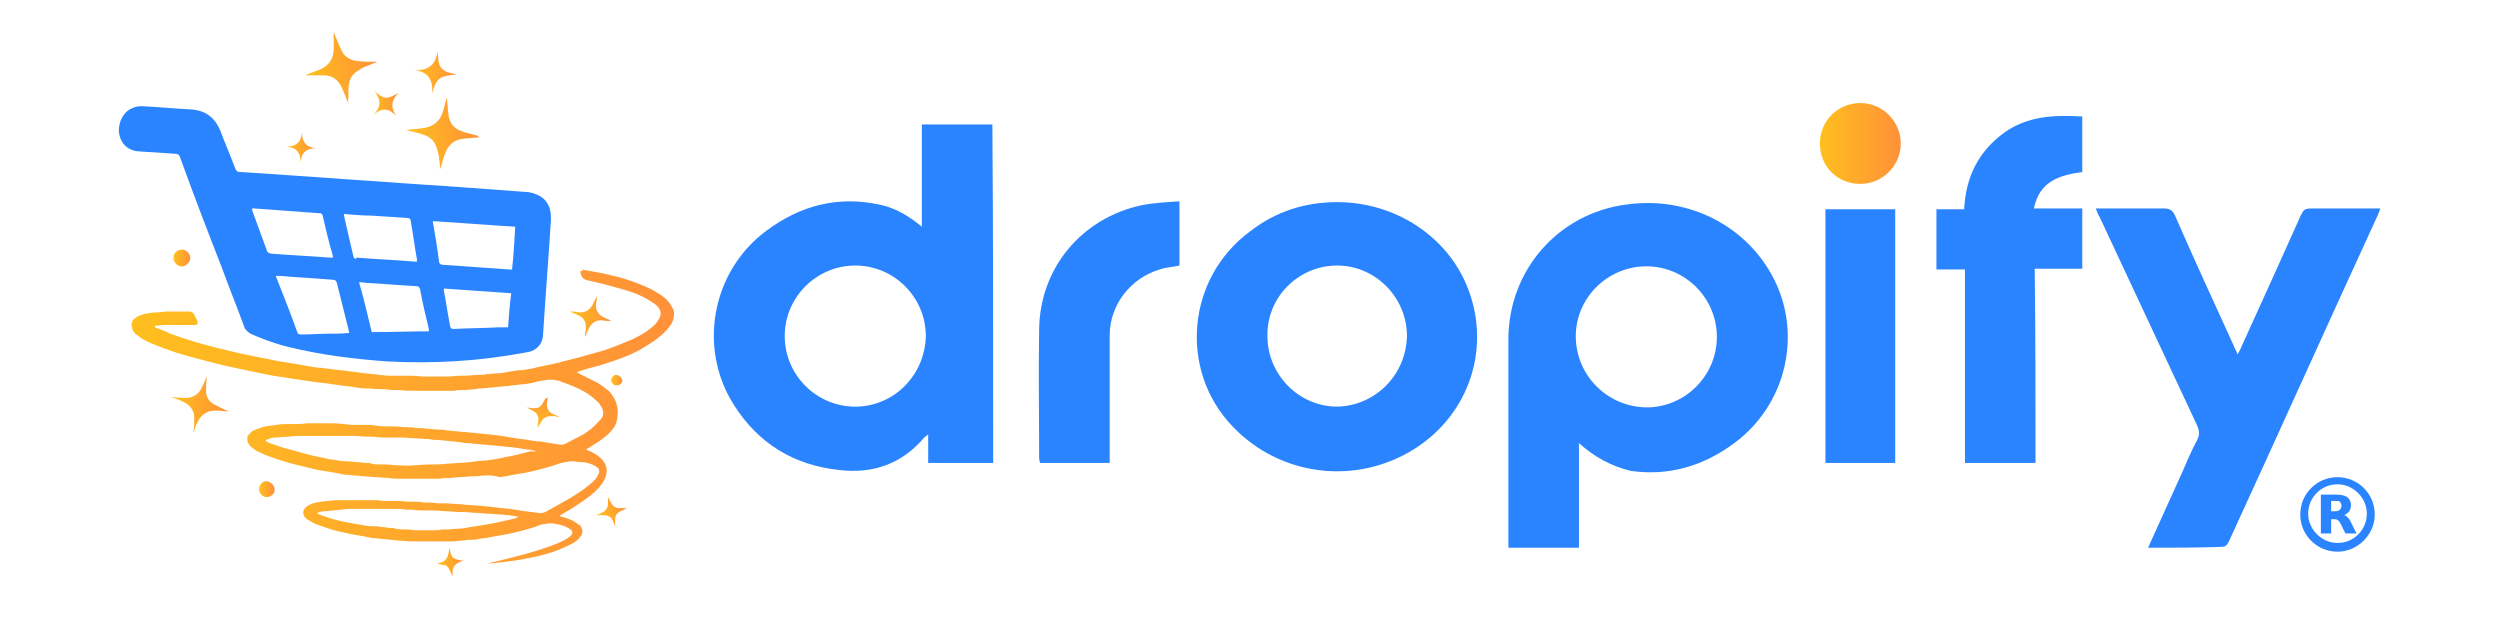 <?xml version="1.0" encoding="utf-8"?>
<!-- Generator: Adobe Illustrator 26.0.0, SVG Export Plug-In . SVG Version: 6.00 Build 0)  -->
<svg version="1.1" id="Layer_1" xmlns="http://www.w3.org/2000/svg" xmlns:xlink="http://www.w3.org/1999/xlink" x="0px" y="0px"
	 viewBox="0 0 315.4 78.2" style="enable-background:new 0 0 315.4 78.2;" xml:space="preserve">
<style type="text/css">
	.st0{fill:#2B2B2B;}
	.st1{fill:#2a84ff;}
	.st2{fill:url(#SVGID_1_);}
	.st3{fill:url(#SVGID_00000090287601348358713770000016236741526618923139_);}
	.st4{fill:url(#SVGID_00000031906911241263658290000001623931863086098875_);}
	.st5{fill:url(#SVGID_00000061452667289843604540000004024555571173748875_);}
	.st6{fill:url(#SVGID_00000132048615664875174750000012579054544246395776_);}
	.st7{fill:url(#SVGID_00000031892989631756977450000011178935503099724989_);}
	.st8{fill:url(#SVGID_00000062912392373682782250000008968716770699497883_);}
	.st9{fill:url(#SVGID_00000163067361728340874380000011860306160336199342_);}
	.st10{fill:url(#SVGID_00000136370432928075874680000007492517206466332300_);}
	.st11{fill:url(#SVGID_00000108996524002648623450000009537019087988898221_);}
	.st12{fill:url(#SVGID_00000120533754611629502760000011763416137784405641_);}
	.st13{fill:url(#SVGID_00000183218334245306945080000003213858698000750976_);}
	.st14{fill:url(#SVGID_00000150096893325952376360000007435710984406111932_);}
	.st15{fill:url(#SVGID_00000039849954736785006940000000623148007577763005_);}
	.st16{fill:url(#SVGID_00000162341886769363640490000007716277855608351370_);}
	.st17{fill:#FFFFFF;}
	.st18{fill:url(#SVGID_00000010300576090313058430000002282827265457808296_);}
	.st19{fill:url(#SVGID_00000026848886158739796540000007577980955366459547_);}
	.st20{fill:url(#SVGID_00000000203185146528252620000010848099534294642858_);}
	.st21{fill:url(#SVGID_00000062161523460845547000000003307679539045927846_);}
	.st22{fill:url(#SVGID_00000050656134783345678440000012447339569724302730_);}
	.st23{fill:url(#SVGID_00000126281398267309439020000007359926351419651712_);}
	.st24{fill:url(#SVGID_00000078036080328486607890000002464014305464012933_);}
	.st25{fill:url(#SVGID_00000091007328447572928460000012307347542730638480_);}
	.st26{fill:url(#SVGID_00000139282385608439955010000013890276014795138994_);}
	.st27{fill:url(#SVGID_00000148626180173105640980000014356015144657306283_);}
	.st28{fill:url(#SVGID_00000170977843807305797320000002509501114941711792_);}
	.st29{fill:url(#SVGID_00000067213355516232684820000005855682266306722988_);}
	.st30{fill:url(#SVGID_00000129891067737838298910000009012493318404331427_);}
	.st31{fill:url(#SVGID_00000091728581946004835500000012601256055825201286_);}
	.st32{fill:url(#SVGID_00000060016094637349254600000008399400209643799737_);}
</style>
<g>
	<path class="st1" d="M125.3,58.4c-2.8,0-5.4,0-8.2,0c0-1.2,0-2.3,0-3.6c-0.2,0.2-0.4,0.3-0.5,0.4c-2.8,3.3-6.4,4.6-10.7,4.1
		c-5.7-0.6-10.2-3.3-13.3-8.2c-4.6-7.2-2.8-16.9,4.1-22c4.3-3.2,9-4.4,14.2-3.3c2,0.4,3.7,1.4,5.4,2.8c0-4.4,0-8.6,0-12.9
		c3,0,5.9,0,8.9,0C125.3,30,125.3,44.2,125.3,58.4z M99,42.4c0,4.9,4,8.9,8.9,8.9c4.9,0,8.8-4,8.9-8.9c0-4.9-4-8.9-8.9-8.9
		C103,33.5,99,37.5,99,42.4z"/>
	<path class="st1" d="M199.2,55.9c0,4.5,0,8.8,0,13.2c-3,0-5.9,0-8.9,0c0-0.3,0-0.6,0-0.9c0-8.5,0-17,0-25.4c0-8.7,6.3-15.9,14.9-17
		c7.8-1.1,15.2,2.7,18.6,9.4c3.6,7.1,1.5,15.9-5,20.7c-3.9,2.9-8.3,4.2-13.1,3.5C203.3,58.8,201.2,57.7,199.2,55.9z M216.6,42.5
		c0-4.9-4-8.9-8.9-8.9c-4.9,0-8.9,4-8.9,8.8c0,4.9,3.9,8.9,8.9,9C212.6,51.4,216.6,47.4,216.6,42.5z"/>
	<path class="st1" d="M168.7,25.5c7.4,0,14,4.4,16.5,10.9c2.9,7.5,0.2,15.8-6.7,20.2c-7.4,4.7-17,3.5-23-2.8
		c-6.8-7.1-5.8-18.7,2.2-24.6C160.9,26.7,164.6,25.5,168.7,25.5z M159.9,42.4c0,4.9,4,8.9,8.8,8.9c4.8-0.1,8.7-4,8.8-8.9
		c0-4.9-4-8.9-8.8-8.9C163.8,33.5,159.8,37.5,159.9,42.4z"/>
	<path class="st1" d="M271,69.1c1.5-3.3,2.9-6.4,4.3-9.5c0.6-1.4,1.2-2.8,1.9-4.1c0.3-0.6,0.3-1.1,0-1.8
		c-4.1-8.8-8.2-17.5-12.3-26.3c-0.2-0.3-0.3-0.6-0.5-1.1c0.5,0,0.9,0,1.2,0c2.5,0,4.9,0,7.4,0c0.7,0,1.1,0.2,1.4,0.9
		c2.4,5.5,4.9,10.9,7.4,16.4c0.1,0.3,0.3,0.6,0.5,1.1c0.2-0.4,0.4-0.7,0.5-1c2.5-5.5,5-11,7.5-16.6c0.3-0.6,0.5-0.8,1.2-0.8
		c2.9,0,5.8,0,8.8,0c-0.1,0.3-0.2,0.6-0.3,0.8c-6.3,13.7-12.5,27.5-18.8,41.2c-0.3,0.6-0.5,0.7-1.1,0.7
		C277.1,69.1,274.1,69.1,271,69.1z"/>
	<path class="st1" d="M256.8,58.4c-3,0-5.9,0-8.9,0c0-8.1,0-16.2,0-24.4c-1.2,0-2.4,0-3.6,0c0-2.6,0-5,0-7.6c1.1,0,2.3,0,3.5,0
		c0.2-4.1,1.8-7.3,5.1-9.7c3-2.1,6.3-2.2,9.8-2c0,2.3,0,4.6,0,7c-2.8,0.4-5.4,1.1-6.1,4.6c2.1,0,4,0,6.1,0c0,2.6,0,5,0,7.6
		c-2,0-3.9,0-6,0C256.8,42.2,256.8,50.3,256.8,58.4z"/>
	<path class="st1" d="M140,58.4c-3,0-5.9,0-8.8,0c0-0.2-0.1-0.4-0.1-0.5c0-5.5-0.1-10.9,0-16.4c0.1-7.7,5.4-14,12.9-15.6
		c1.5-0.3,3.2-0.4,4.8-0.5c0,2.8,0,5.5,0,8.1c-0.8,0.2-1.7,0.2-2.5,0.5c-3.7,1.1-6.3,4.5-6.3,8.3c0,5,0,10.1,0,15.1
		C140,57.7,140,58,140,58.4z"/>
	<path class="st1" d="M239.1,58.4c-2.9,0-5.8,0-8.8,0c0-10.6,0-21.3,0-32c2.9,0,5.8,0,8.8,0C239.1,37.1,239.1,47.7,239.1,58.4z"/>
	<linearGradient id="SVGID_1_" gradientUnits="userSpaceOnUse" x1="229.576" y1="18.071" x2="239.754" y2="18.071">
		<stop  offset="0" style="stop-color:#FFBF1E"/>
		<stop  offset="1" style="stop-color:#FF9138"/>
	</linearGradient>
	<path class="st2" d="M234.7,23.2c-2.9,0-5.1-2.2-5.1-5.1c0-2.9,2.3-5.1,5.1-5.1c2.8,0,5.1,2.3,5.1,5.1
		C239.8,20.9,237.5,23.2,234.7,23.2z"/>
	<g>
		<g>
			<path class="st1" d="M294.9,69.6c-2.6,0-4.7-2.1-4.7-4.7s2.1-4.7,4.7-4.7c2.6,0,4.7,2.1,4.7,4.7S297.4,69.6,294.9,69.6z
				 M294.9,61.1c-2.1,0-3.7,1.7-3.7,3.7s1.7,3.7,3.7,3.7c2.1,0,3.7-1.7,3.7-3.7S296.9,61.1,294.9,61.1z"/>
		</g>
		<g>
			<path class="st1" d="M294.6,64.5c0.3,0,0.5-0.1,0.6-0.2c0.1-0.1,0.2-0.3,0.2-0.5c0-0.2-0.1-0.4-0.2-0.5c-0.1-0.1-0.3-0.1-0.6-0.1
				h-0.5v1.3H294.6 M294.1,65.4v1.9h-1.3v-4.9h1.9c0.6,0,1.1,0.1,1.4,0.3c0.3,0.2,0.5,0.6,0.5,1c0,0.3-0.1,0.6-0.2,0.8
				c-0.2,0.2-0.4,0.4-0.7,0.5c0.2,0,0.3,0.1,0.5,0.3c0.1,0.1,0.3,0.3,0.4,0.6l0.7,1.4h-1.4l-0.6-1.2c-0.1-0.2-0.2-0.4-0.4-0.5
				c-0.1-0.1-0.3-0.1-0.5-0.1H294.1"/>
		</g>
	</g>
	<g>
		<path class="st1" d="M69.5,27.3c0-1.3-0.7-2.4-1.9-2.8c-0.5-0.2-1-0.3-1.5-0.3c-2.7-0.2-5.4-0.4-8.1-0.6
			c-9.2-0.6-18.4-1.3-27.7-1.9c-0.3,0-0.5-0.1-0.6-0.4c-0.6-1.6-1.3-3.2-1.9-4.8c-0.7-1.7-1.9-2.6-3.8-2.7c-2-0.1-4-0.3-6-0.4
			c-0.4,0-0.8,0-1.2,0.2c-1.2,0.4-1.9,1.8-1.8,3.1c0.2,1.4,1.1,2.3,2.5,2.4c1.5,0.1,3.1,0.2,4.6,0.3c0.3,0,0.5,0.1,0.6,0.4
			c1.7,4.7,3.5,9.4,5.3,14c0.9,2.5,1.9,4.9,2.8,7.4c0.1,0.4,0.5,0.7,0.8,0.9c0.9,0.4,2.8,1.2,4.9,1.7c4.1,1,8.2,1.5,12.4,1.8
			c5.8,0.3,11.5,0,17.8-1.2c1-0.2,1.7-1,1.8-2c0,0,0,0,0,0c0.3-4.9,0.7-9.7,1-14.6C69.5,27.6,69.5,27.4,69.5,27.3z M33.7,31.7
			c-0.6-1.7-1.3-3.5-1.9-5.2c0-0.1,0-0.1,0-0.2c0.1,0,0.2,0,0.3,0c2.7,0.2,5.5,0.4,8.2,0.6c0.2,0,0.3,0,0.4,0.3
			c0.4,1.7,0.8,3.4,1.3,5.1c0,0.1,0,0.1,0,0.2c-0.1,0-0.3,0-0.4,0c-2.5-0.2-4.9-0.3-7.4-0.5C33.9,31.9,33.8,31.9,33.7,31.7z
			 M41.5,42.1c-1.2,0-2.3,0.1-3.5,0.1c-0.2,0-0.4,0-0.5-0.3c-0.8-2.3-1.7-4.5-2.6-6.8c0-0.1-0.1-0.2-0.1-0.3c0.1,0,0.3,0,0.4,0
			c2.3,0.2,4.6,0.3,6.8,0.5c0.3,0,0.4,0.1,0.5,0.4c0.5,2,1,4,1.5,6c0,0.1,0,0.2,0.1,0.3C43.1,42.1,42.3,42.1,41.5,42.1z M44.6,32.4
			c-0.4-1.7-0.8-3.4-1.2-5.2c0,0,0-0.1,0-0.2c1.2,0.1,2.3,0.2,3.4,0.2c1.5,0.1,3.1,0.2,4.6,0.3c0.2,0,0.4,0.1,0.4,0.3
			c0.3,1.6,0.5,3.3,0.8,4.9c0,0.1,0,0.2,0,0.3c-0.1,0-0.2,0-0.3,0c-2.4-0.2-4.9-0.3-7.3-0.5C44.9,32.7,44.7,32.7,44.6,32.4z
			 M46.9,41.9c-0.5-2.1-1-4.2-1.6-6.3c0.4,0,0.8,0.1,1.1,0.1c2,0.1,4.1,0.3,6.1,0.4c0.3,0,0.4,0.1,0.5,0.4c0.3,1.7,0.7,3.3,1.1,5
			c0,0.1,0,0.1,0,0.3C51.7,41.8,49.3,41.9,46.9,41.9z M64.1,41.3c-0.4,0-0.9,0-1.3,0c-1.9,0.1-3.7,0.1-5.6,0.2
			c-0.3,0-0.3-0.1-0.4-0.3c-0.3-1.5-0.5-3-0.8-4.5c0-0.1,0-0.2,0-0.3c2.8,0.2,5.6,0.4,8.5,0.6C64.3,38.4,64.2,39.8,64.1,41.3z
			 M64.6,34c-0.1,0-0.2,0-0.3,0c-2.8-0.2-5.7-0.4-8.5-0.6c-0.2,0-0.3-0.1-0.4-0.3c-0.2-1.7-0.5-3.4-0.8-5.2
			c3.4,0.2,6.9,0.5,10.4,0.7C64.9,30.4,64.8,32.2,64.6,34z"/>
	</g>
	<g>
		
			<linearGradient id="SVGID_00000048466588302817003640000017493755439567713942_" gradientUnits="userSpaceOnUse" x1="-11.488" y1="-92.112" x2="-2.107" y2="-92.112" gradientTransform="matrix(0.989 -0.146 0.146 0.989 63.215 98.712)">
			<stop  offset="0" style="stop-color:#FFBF1E"/>
			<stop  offset="1" style="stop-color:#FF9138"/>
		</linearGradient>
		<path style="fill:url(#SVGID_00000048466588302817003640000017493755439567713942_);" d="M44,13.2c-0.3-0.8-0.6-1.5-0.9-2.2
			c-0.5-1-1.2-1.5-2.3-1.5c-0.8,0-1.6,0-2.3,0C39,9.3,39.7,9,40.3,8.8c1.2-0.5,1.8-1.4,1.8-2.7c0-0.7,0-1.3,0-2.1
			c0.1,0.3,0.2,0.5,0.3,0.8c0.2,0.5,0.5,1.1,0.7,1.6c0.4,0.8,1.1,1.2,2,1.3c0.9,0.1,1.7,0.1,2.5,0.1c-0.5,0.2-1,0.4-1.5,0.6
			c-0.3,0.1-0.6,0.3-0.9,0.5c-0.7,0.4-1.1,1-1.2,1.8c-0.1,0.8,0,1.6-0.1,2.3C44,13,44,13.1,44,13.2z"/>
		
			<linearGradient id="SVGID_00000178187577861687244910000005763643319504488090_" gradientUnits="userSpaceOnUse" x1="0.16" y1="-81.981" x2="9.307" y2="-81.981" gradientTransform="matrix(0.989 -0.146 0.146 0.989 63.215 98.712)">
			<stop  offset="0" style="stop-color:#FFBF1E"/>
			<stop  offset="1" style="stop-color:#FF9138"/>
		</linearGradient>
		<path style="fill:url(#SVGID_00000178187577861687244910000005763643319504488090_);" d="M60.6,17.3c-0.7,0.1-1.4,0.1-2.1,0.2
			c-1.2,0.1-2,0.8-2.4,2c-0.2,0.5-0.3,1.1-0.5,1.6c0,0.1-0.1,0.2-0.1,0.3c0-0.4,0-0.9-0.1-1.3c0-0.4-0.1-0.7-0.2-1.1
			c-0.2-0.9-0.7-1.6-1.5-1.9c-0.7-0.3-1.4-0.4-2.1-0.6c-0.1,0-0.2-0.1-0.4-0.1c0.7-0.1,1.3-0.1,1.9-0.2c1.4-0.1,2.4-0.8,2.8-2.2
			c0.2-0.6,0.3-1.2,0.5-1.7c0,0.5,0.1,1,0.1,1.5c0,0.3,0.1,0.6,0.1,0.9c0.2,0.9,0.7,1.5,1.5,1.8c0.7,0.3,1.4,0.4,2.1,0.6
			C60.3,17.2,60.4,17.3,60.6,17.3z"/>
		
			<linearGradient id="SVGID_00000143588199659831238440000007102981216373297814_" gradientUnits="userSpaceOnUse" x1="2.189" y1="-89.822" x2="7.532" y2="-89.822" gradientTransform="matrix(0.989 -0.146 0.146 0.989 63.215 98.712)">
			<stop  offset="0" style="stop-color:#FFBF1E"/>
			<stop  offset="1" style="stop-color:#FF9138"/>
		</linearGradient>
		<path style="fill:url(#SVGID_00000143588199659831238440000007102981216373297814_);" d="M54.5,11.8c0.2-1.8-0.6-2.8-2.4-3
			C54,9,55,8.2,55.2,6.4c0,0.4,0.1,0.8,0.1,1.2c0.1,0.8,0.5,1.3,1.2,1.5c0.3,0.1,0.7,0.2,1.1,0.3C55.3,9.6,55.1,9.9,54.5,11.8z"/>
		
			<linearGradient id="SVGID_00000133499396965461054240000011425748840291086002_" gradientUnits="userSpaceOnUse" x1="-3.644" y1="-86.855" x2="-9.966601e-02" y2="-86.855" gradientTransform="matrix(0.989 -0.146 0.146 0.989 63.215 98.712)">
			<stop  offset="0" style="stop-color:#FFBF1E"/>
			<stop  offset="1" style="stop-color:#FF9138"/>
		</linearGradient>
		<path style="fill:url(#SVGID_00000133499396965461054240000011425748840291086002_);" d="M47.2,11.5c1.2,0.9,1.4,1.2,3.1,0.2
			c-0.9,0.9-1.1,1.8-0.3,2.9c-1-1-1.9-1-2.9-0.1C48.1,13.5,48.1,12.5,47.2,11.5z"/>
		
			<linearGradient id="SVGID_00000112599772805337430650000000138739933253938823_" gradientUnits="userSpaceOnUse" x1="-15.081" y1="-82.921" x2="-11.28" y2="-82.921" gradientTransform="matrix(0.989 -0.146 0.146 0.989 63.215 98.712)">
			<stop  offset="0" style="stop-color:#FFBF1E"/>
			<stop  offset="1" style="stop-color:#FF9138"/>
		</linearGradient>
		<path style="fill:url(#SVGID_00000112599772805337430650000000138739933253938823_);" d="M36.1,18.5c1.3,0,1.9-0.6,2-1.8
			c0,1.3,0.6,1.9,1.8,2c-1.3,0-1.9,0.6-2,1.9C38,19.3,37.4,18.6,36.1,18.5z"/>
	</g>
	
		<linearGradient id="SVGID_00000095328522544630207150000008146039146536157593_" gradientUnits="userSpaceOnUse" x1="71.806" y1="39.916" x2="77.138" y2="39.916">
		<stop  offset="0" style="stop-color:#FFBF1E"/>
		<stop  offset="1" style="stop-color:#FF9138"/>
	</linearGradient>
	<path style="fill:url(#SVGID_00000095328522544630207150000008146039146536157593_);" d="M77.1,40.5c-0.4,0-0.8,0-1.2-0.1
		c-0.7,0-1.2,0.3-1.6,1c-0.1,0.3-0.3,0.6-0.4,0.9c0,0.1-0.1,0.1-0.1,0.2c0-0.3,0-0.5,0.1-0.8c0-0.2,0-0.4,0-0.6c0-0.5-0.3-1-0.7-1.2
		c-0.4-0.2-0.8-0.4-1.1-0.5c-0.1,0-0.1-0.1-0.2-0.1c0.4,0,0.7,0,1.1,0.1c0.8,0.1,1.4-0.3,1.8-1c0.1-0.3,0.3-0.6,0.5-1
		c0,0.3,0,0.6-0.1,0.8c0,0.2,0,0.4,0,0.5c0,0.5,0.3,0.9,0.7,1.2c0.4,0.2,0.8,0.4,1.1,0.5C77,40.5,77,40.5,77.1,40.5z"/>
	
		<linearGradient id="SVGID_00000052799072077251291310000003025305891607283358_" gradientUnits="userSpaceOnUse" x1="21.535" y1="51.063" x2="28.862" y2="51.063">
		<stop  offset="0" style="stop-color:#FFBF1E"/>
		<stop  offset="1" style="stop-color:#FF9138"/>
	</linearGradient>
	<path style="fill:url(#SVGID_00000052799072077251291310000003025305891607283358_);" d="M28.9,51.9c-0.6,0-1.1-0.1-1.7-0.1
		c-1,0-1.7,0.4-2.2,1.3c-0.2,0.4-0.4,0.8-0.5,1.2c0,0.1-0.1,0.2-0.1,0.2c0-0.3,0.1-0.7,0.1-1c0-0.3,0-0.6,0-0.9c0-0.7-0.4-1.3-1-1.7
		c-0.5-0.3-1-0.5-1.6-0.7c-0.1,0-0.2-0.1-0.3-0.1c0.5,0,1,0.1,1.5,0.1c1.1,0.1,2-0.4,2.4-1.4c0.2-0.4,0.4-0.9,0.6-1.3
		c0,0.4-0.1,0.8-0.1,1.2c0,0.2,0,0.5,0,0.7c0,0.7,0.4,1.3,1,1.6c0.5,0.3,1,0.5,1.6,0.8C28.7,51.8,28.7,51.9,28.9,51.9z"/>
	
		<linearGradient id="SVGID_00000114038516358870387850000003061487592346003629_" gradientUnits="userSpaceOnUse" x1="193.298" y1="-252.655" x2="197.095" y2="-252.655" gradientTransform="matrix(0.88 -0.475 0.475 0.88 25.333 379.595)">
		<stop  offset="0" style="stop-color:#FFBF1E"/>
		<stop  offset="1" style="stop-color:#FF9138"/>
	</linearGradient>
	<path style="fill:url(#SVGID_00000114038516358870387850000003061487592346003629_);" d="M79.1,64.1c-0.3,0.1-0.5,0.3-0.8,0.4
		c-0.5,0.2-0.7,0.6-0.7,1.1c0,0.2,0,0.5,0,0.7c0,0,0,0.1,0,0.1c-0.1-0.2-0.1-0.3-0.2-0.5c-0.1-0.1-0.1-0.3-0.2-0.4
		c-0.2-0.3-0.5-0.5-0.9-0.5c-0.3,0-0.6,0-0.9,0c0,0-0.1,0-0.2,0c0.3-0.1,0.5-0.2,0.7-0.3c0.5-0.2,0.8-0.6,0.8-1.2c0-0.3,0-0.5,0-0.8
		c0.1,0.2,0.2,0.4,0.3,0.6c0.1,0.1,0.1,0.2,0.2,0.3c0.2,0.3,0.5,0.5,0.8,0.5c0.3,0,0.6,0,0.9,0C79,64.1,79,64.1,79.1,64.1z"/>
	
		<linearGradient id="SVGID_00000015330192299999976680000012063969707285523840_" gradientUnits="userSpaceOnUse" x1="895.195" y1="-715.321" x2="899.224" y2="-715.321" gradientTransform="matrix(4.778117e-02 -0.999 0.999 4.778117e-02 740.119 982.503)">
		<stop  offset="0" style="stop-color:#FFBF1E"/>
		<stop  offset="1" style="stop-color:#FF9138"/>
	</linearGradient>
	<path style="fill:url(#SVGID_00000015330192299999976680000012063969707285523840_);" d="M69.1,50.1c0,0.3-0.1,0.6-0.1,0.9
		c0,0.5,0.2,1,0.7,1.2c0.2,0.1,0.4,0.2,0.7,0.3c0,0,0.1,0,0.1,0.1c-0.2,0-0.4-0.1-0.6-0.1c-0.2,0-0.3,0-0.5,0c-0.4,0-0.7,0.2-1,0.5
		c-0.2,0.3-0.3,0.6-0.5,0.8c0,0,0,0.1-0.1,0.2c0-0.3,0.1-0.6,0.1-0.8c0.1-0.6-0.1-1.1-0.7-1.4c-0.2-0.1-0.5-0.2-0.7-0.4
		c0.2,0,0.4,0.1,0.6,0.1c0.1,0,0.3,0,0.4,0c0.4,0,0.7-0.2,0.9-0.5c0.2-0.3,0.3-0.6,0.5-0.8C69,50.3,69,50.2,69.1,50.1z"/>
	<g>
		
			<linearGradient id="SVGID_00000167369647277033421180000013543243859556584065_" gradientUnits="userSpaceOnUse" x1="16.156" y1="52.427" x2="85.039" y2="52.427">
			<stop  offset="0" style="stop-color:#FFBF1E"/>
			<stop  offset="1" style="stop-color:#FF9138"/>
		</linearGradient>
		<path style="fill:url(#SVGID_00000167369647277033421180000013543243859556584065_);" d="M73.5,34c0.1,0,0.3,0.1,0.4,0.1
			c1.9,0.3,3.8,0.7,5.6,1.3c1.1,0.4,2.2,0.8,3.2,1.4c0.5,0.3,1,0.6,1.4,1c0.4,0.4,0.7,0.9,0.9,1.4c0.1,0.5,0,1-0.2,1.5
			c-0.4,0.7-0.9,1.2-1.5,1.7c-0.8,0.7-1.7,1.2-2.7,1.8c-1.1,0.6-2.2,1-3.4,1.4c-1.1,0.4-2.2,0.7-3.4,1c-0.3,0.1-0.6,0.2-0.9,0.3
			c0,0-0.1,0-0.1,0.1c0.1,0,0.2,0.1,0.2,0.1c0.8,0.4,1.6,0.8,2.4,1.2c0.5,0.3,1,0.7,1.5,1.1c0.5,0.6,0.9,1.3,1,2.1
			c0.1,0.7,0,1.3-0.2,2c-0.2,0.4-0.5,0.8-0.8,1.1c-0.8,0.8-1.8,1.4-2.8,2c-0.1,0-0.1,0.1-0.2,0.1c0.1,0,0.1,0,0.2,0.1
			c0.6,0.2,4.5,1.8,1,5.2c-1,0.9-2.1,1.6-3.2,2.3c-0.4,0.2-0.8,0.5-1.2,0.7c0,0,0,0-0.1,0.1c0.1,0,0.2,0.1,0.3,0.1
			c0.5,0.1,0.9,0.3,1.4,0.5c0.3,0.2,0.6,0.4,0.9,0.6c0.3,0.4,0.4,0.9,0.1,1.3c-0.2,0.3-0.5,0.6-0.8,0.8c-0.7,0.4-1.4,0.7-2.1,1
			c-3.7,1.4-8.9,1.7-9,1.7c0,0,12.6-2.7,10.6-4.3c-0.6-0.4-1.2-0.6-1.9-0.7c-0.4-0.1-0.9-0.1-1.3,0c-0.2,0-0.4,0.1-0.6,0.1
			c-1.2,0.5-2.5,0.8-3.8,1.1c-0.9,0.2-1.8,0.3-2.7,0.5c-0.4,0.1-0.9,0.1-1.3,0.2c-0.4,0.1-0.8,0.1-1.2,0.1c-0.3,0-0.6,0.1-0.9,0.1
			c-0.4,0-0.8,0.1-1.2,0.1c-0.3,0-0.7,0-1,0c-0.9,0-1.8,0-2.7,0c-0.5,0-1,0-1.6,0c-0.5,0-1-0.1-1.5-0.1c-0.3,0-0.7-0.1-1-0.1
			c-0.3,0-0.6-0.1-1-0.1c-0.3,0-0.7-0.1-1-0.1c-0.4,0-0.8-0.1-1.2-0.2c-0.6-0.1-1.2-0.2-1.7-0.3c-1-0.2-2-0.4-2.9-0.7
			c-0.6-0.2-1.1-0.4-1.7-0.6c-0.4-0.2-0.8-0.4-1.2-0.7c-0.3-0.3-0.4-0.6-0.3-1c0.1-0.2,0.2-0.4,0.4-0.5c0.4-0.3,0.8-0.4,1.2-0.5
			c0.5-0.1,1.1-0.2,1.6-0.2c0.5-0.1,1-0.1,1.5-0.1c0.3,0,0.7,0,1,0c1.1,0,2.2,0,3.3,0c0.3,0,0.6,0,0.9,0.1c0.2,0,0.3,0,0.5,0
			c0.6,0,1.2,0,1.8,0c0.7,0.1,1.5,0.1,2.2,0.1c0.3,0,0.6,0.1,0.9,0.1c0.5,0,1.1,0,1.6,0.1c0.4,0,0.7,0,1.1,0c0.5,0,1,0.1,1.6,0.1
			c0.4,0,0.8,0.1,1.1,0.1c0.5,0,1,0.1,1.4,0.1c0.4,0,0.8,0.1,1.3,0.1c0.5,0.1,1,0.1,1.5,0.2c0.4,0,0.8,0.1,1.2,0.1
			c0.4,0.1,0.8,0.1,1.2,0.2c0.5,0.1,0.9,0.1,1.4,0.2c0.3,0,0.6,0.1,0.9,0.1c0.3,0.1,0.6,0,0.9-0.1c1.1-0.6,2.1-1.2,3.2-1.8
			c0.8-0.5,1.6-1,2.3-1.6c0.4-0.3,0.7-0.6,1-1c0.1-0.2,0.2-0.4,0.3-0.6c0-0.2,0-0.4-0.2-0.6c-0.2-0.2-0.5-0.3-0.7-0.4
			c-0.5-0.2-0.9-0.3-1.4-0.3c-0.3,0-0.7-0.1-1-0.1c-0.5,0-1,0.1-1.5,0.2c-1.4,0.5-2.9,0.9-4.3,1.2c-1.1,0.2-2.3,0.4-3.4,0.6
			C62,59.9,61.4,60,60.8,60c-0.4,0.1-0.9,0.1-1.3,0.1c-0.5,0-1,0.1-1.6,0.1c-0.4,0-0.7,0.1-1.1,0.1c-0.4,0-0.9,0-1.3,0.1
			c-0.3,0-0.7,0-1,0c-0.7,0-1.3,0-2,0c-0.4,0-0.8,0-1.2,0c-0.3,0-0.6,0-0.9,0c-0.5,0-0.9,0-1.4-0.1c-0.5,0-1.1-0.1-1.6-0.1
			c-0.4,0-0.9-0.1-1.3-0.1c-0.4,0-0.8-0.1-1.3-0.1c-0.3,0-0.7-0.1-1-0.1c-0.4,0-0.8-0.1-1.2-0.2c-0.6-0.1-1.2-0.2-1.8-0.3
			c-0.8-0.1-1.5-0.3-2.3-0.5c-1.4-0.3-2.8-0.7-4.2-1.2c-0.6-0.2-1.3-0.5-1.9-0.8c-0.3-0.2-0.6-0.4-0.8-0.6c-0.3-0.3-0.4-0.6-0.4-0.9
			c0-0.2,0-0.4,0.2-0.6c0.2-0.2,0.4-0.4,0.6-0.5c0.5-0.2,1-0.4,1.5-0.5c0.5-0.1,0.9-0.1,1.4-0.2c0.5-0.1,1-0.1,1.5-0.1
			c0.2,0,0.3,0,0.5,0c0.6,0,1.2,0,1.9-0.1c0.4,0,0.9,0,1.3,0c0.4,0,0.8,0,1.2,0c0.7,0,1.4,0,2,0.1c0.3,0,0.7,0.1,1,0.1
			c0,0,0.1,0,0.1,0c0.5,0,1,0,1.5,0c0.5,0,1.1,0,1.6,0.1c0.6,0.1,1.2,0.1,1.9,0.1c0.5,0,1,0,1.5,0.1c0.1,0,0.2,0,0.4,0
			c0.4,0,0.8,0,1.2,0.1c0.5,0,0.9,0,1.4,0.1c0.5,0,1,0.1,1.5,0.1c0.3,0,0.6,0,0.9,0.1c0.4,0,0.8,0.1,1.1,0.1c0.4,0,0.7,0.1,1.1,0.1
			c0.4,0,0.8,0.1,1.2,0.1c0.3,0,0.6,0.1,0.9,0.1c0.3,0,0.7,0.1,1,0.1c0.3,0,0.6,0.1,1,0.1c0.4,0.1,0.9,0.1,1.3,0.2
			c0.4,0.1,0.8,0.1,1.2,0.2c0.5,0.1,1,0.1,1.5,0.2c0.5,0.1,1,0.2,1.6,0.2c0.6,0.1,1.2,0.2,1.8,0.3c0.2,0,0.4,0.1,0.7,0.1
			c0.2,0,0.4,0,0.6-0.1c0.8-0.4,1.5-0.8,2.3-1.2c0.6-0.4,1.2-0.8,1.7-1.4c0.1-0.1,0.3-0.3,0.4-0.4c0.5-0.5,0.5-1,0.2-1.6
			c-0.1-0.2-0.2-0.3-0.3-0.5c-0.6-0.6-1.2-1.1-1.9-1.5c-0.9-0.5-1.9-0.9-2.8-1.2c-0.2-0.1-0.4-0.2-0.7-0.2c-0.3-0.1-0.7-0.1-1-0.1
			c-0.7,0.1-1.4,0.2-2,0.4c-0.5,0.1-1.1,0.2-1.6,0.2c-0.5,0.1-1,0.1-1.5,0.2c-0.4,0-0.8,0.1-1.2,0.1c-0.3,0-0.6,0.1-0.9,0.1
			c-0.4,0-0.8,0.1-1.2,0.1c-0.3,0-0.5,0-0.8,0.1c-0.4,0-0.9,0.1-1.3,0.1c-0.5,0-1,0-1.4,0.1c-0.8,0-1.7,0-2.5,0c-0.4,0-0.8,0-1.2,0
			c-0.4,0-0.7,0-1.1,0c-0.7,0-1.5,0-2.2-0.1c-0.3,0-0.6,0-0.9,0c-0.3,0-0.6-0.1-0.9-0.1c-0.2,0-0.3,0-0.5,0c-0.6,0-1.2-0.1-1.8-0.1
			c-0.6,0-1.2-0.1-1.8-0.2c-0.5-0.1-1.1-0.1-1.6-0.2c-0.5-0.1-0.9-0.1-1.4-0.2c-0.5-0.1-1.1-0.1-1.6-0.2c-0.9-0.1-1.9-0.3-2.8-0.4
			c-1-0.2-2.1-0.3-3.1-0.5c-1.5-0.3-2.9-0.6-4.3-0.9c-1.5-0.3-3-0.7-4.5-1.1c-2-0.5-3.9-1.1-5.8-1.9c-0.8-0.3-1.5-0.7-2.1-1.2
			c-0.4-0.3-0.6-0.7-0.6-1.3c0-0.3,0.2-0.6,0.5-0.8c0.4-0.3,0.8-0.4,1.2-0.5c0.5-0.1,1.1-0.2,1.7-0.2c0.4,0,0.7-0.1,1.1-0.1
			c0.3,0,0.6,0,0.9,0c0.2,0,0.5,0,0.7,0c0.3,0,0.7,0,1,0c0.1,0,0.2,0,0.2,0c0.3,0,0.5,0.2,0.6,0.4c0.1,0.3,0.3,0.5,0.4,0.8
			c0.1,0.3,0,0.5-0.3,0.5c-0.8,0-1.5,0-2.3,0c-0.5,0-1,0-1.4,0c-0.4,0-0.9,0.1-1.3,0.1c0,0,0,0-0.1,0c0,0,0,0.1,0,0.1
			c0.1,0.1,0.2,0.2,0.3,0.2c0.6,0.2,1.1,0.4,1.7,0.7c1.9,0.7,3.9,1.3,5.9,1.8c1.6,0.4,3.3,0.8,4.9,1.1c1,0.2,2,0.4,3,0.6
			c0.6,0.1,1.3,0.2,1.9,0.3c0.6,0.1,1.2,0.2,1.7,0.3c0.5,0.1,1.1,0.2,1.6,0.2c0.5,0.1,1,0.1,1.5,0.2c0.6,0.1,1.2,0.1,1.8,0.2
			c0.5,0.1,1,0.1,1.5,0.2c0.5,0.1,1.1,0.1,1.6,0.2c0.3,0,0.6,0,0.9,0.1c0.4,0,0.9,0.1,1.3,0.1c0.2,0,0.4,0,0.6,0c0.4,0,0.9,0,1.3,0
			c0.8,0,1.5,0,2.3,0.1c0.5,0,0.9,0,1.4,0c0.6,0,1.2,0,1.7,0c0.6,0,1.2-0.1,1.8-0.1c0.2,0,0.4,0,0.5,0c0.5,0,1.1-0.1,1.6-0.1
			c0.4,0,0.8,0,1.1-0.1c0.4,0,0.9-0.1,1.3-0.1c0.5,0,1-0.1,1.5-0.2c0.6-0.1,1.1-0.2,1.7-0.2c0.7-0.1,1.3-0.2,2-0.4
			c1-0.2,2.1-0.4,3.1-0.7c1.7-0.4,3.5-0.9,5.2-1.4c1.2-0.4,2.4-0.9,3.6-1.4c0.8-0.4,1.6-0.8,2.3-1.4c0.4-0.3,0.8-0.7,1-1.1
			c0.4-0.6,0.3-1.2-0.2-1.7c-0.3-0.3-0.7-0.5-1-0.7c-0.9-0.6-2-1-3-1.3c-1.4-0.4-2.8-0.8-4.2-1.1c-0.3-0.1-0.6-0.1-0.8-0.2
			c-0.3-0.1-0.5-0.3-0.6-0.6c0-0.1,0-0.2-0.1-0.3c0-0.1,0-0.2,0.1-0.2c0.1,0,0.2-0.1,0.3-0.1C73.4,34,73.4,34,73.5,34z M67.6,56.9
			C67.6,56.9,67.5,56.9,67.6,56.9C67.5,56.9,67.5,56.9,67.6,56.9c-0.4-0.1-0.8-0.2-1.2-0.2c-0.4-0.1-0.8-0.1-1.2-0.2
			c-0.3,0-0.6-0.1-0.9-0.1c-0.3,0-0.7-0.1-1-0.1c-0.3,0-0.7-0.1-1-0.1c-0.4,0-0.8-0.1-1.2-0.1c-0.3,0-0.7-0.1-1-0.1
			c-0.4,0-0.7-0.1-1.1-0.1c-0.3,0-0.5,0-0.8-0.1c-0.3,0-0.7-0.1-1-0.1c-0.3,0-0.6-0.1-0.9-0.1c-0.4,0-0.7-0.1-1.1-0.1
			c-0.3,0-0.7,0-1-0.1c-0.6,0-1.2-0.1-1.8-0.1c-0.6,0-1.1-0.1-1.7-0.1c-0.4,0-0.9,0-1.4,0c-0.3,0-0.6,0-1,0c-0.4,0-0.9-0.1-1.3-0.1
			c-0.6,0-1.2,0-1.9-0.1c-0.6,0-1.1,0-1.7,0c-0.3,0-0.7,0-1,0c-0.9,0-1.8,0-2.6,0c-0.5,0-1,0-1.5,0c-0.3,0-0.6,0-0.9,0
			c-0.4,0-0.8,0.1-1.2,0.1c-0.5,0-1,0.1-1.4,0.1c-0.4,0-0.8,0.1-1.2,0.3c0,0-0.1,0-0.1,0.1c0.1,0.1,0.3,0.2,0.5,0.3
			c0.6,0.2,1.2,0.4,1.8,0.6c1.1,0.3,2.2,0.6,3.3,0.9c0.8,0.2,1.5,0.3,2.3,0.5c0.4,0.1,0.9,0.1,1.3,0.2c0.4,0.1,0.8,0.1,1.2,0.1
			c0.4,0,0.8,0.1,1.1,0.1c0.4,0,0.8,0.1,1.1,0.1c0.3,0,0.6,0,0.8,0.1c0.4,0.1,0.9,0.1,1.3,0.1c0.2,0,0.4,0,0.6,0
			c0.4,0,0.8,0.1,1.3,0.1c0.7,0,1.4,0.1,2.1,0c0.6,0,1.2-0.1,1.9-0.1c0.8,0,1.5,0,2.3-0.1c0.5,0,1.1-0.1,1.6-0.1
			c0.5,0,0.9-0.1,1.4-0.1c0.6-0.1,1.3-0.2,1.9-0.2c0.8-0.1,1.5-0.2,2.3-0.4c1.2-0.2,2.3-0.5,3.5-0.8C67.3,57,67.4,57,67.6,56.9z
			 M65.4,65.2C65.4,65.2,65.4,65.2,65.4,65.2C65.4,65.2,65.4,65.2,65.4,65.2c-0.4-0.1-0.7-0.1-1.1-0.2c-0.4,0-0.9-0.1-1.3-0.1
			c-0.5,0-1-0.1-1.5-0.1c-0.5,0-1-0.1-1.5-0.1c-0.5,0-1-0.1-1.5-0.1c-0.2,0-0.3,0-0.5,0c-0.6,0-1.1-0.1-1.7-0.1
			c-0.5,0-1-0.1-1.6-0.1c-0.3,0-0.6,0-0.9,0c-0.6,0-1.2,0-1.8-0.1c-0.2,0-0.4,0-0.6,0c-0.3,0-0.7-0.1-1-0.1c-0.8,0-1.5,0-2.3,0
			c-1.2,0-2.4,0-3.6,0c-0.4,0-0.9,0-1.4,0.1c-0.4,0-0.7,0.1-1.1,0.1c-0.4,0-0.7,0.1-1.1,0.1c-0.3,0-0.6,0.1-0.8,0.2
			c0,0-0.1,0-0.1,0.1c0,0,0,0,0,0c0.1,0,0.2,0.1,0.3,0.1c0.2,0.1,0.3,0.1,0.5,0.2c1.1,0.4,2.3,0.7,3.5,0.9c0.6,0.1,1.2,0.2,1.8,0.3
			c0.5,0.1,0.9,0.1,1.4,0.1c0.3,0,0.6,0.1,0.8,0.1c0.3,0,0.6,0.1,0.9,0.1c0.2,0,0.5,0,0.7,0.1c0.5,0.1,1,0.1,1.5,0.1
			c0,0,0.1,0,0.1,0c0.3,0,0.6,0.1,0.9,0.1c0.4,0,0.8,0,1.2,0c0.4,0,0.7,0,1.1,0c0.3,0,0.7,0,1-0.1c0.2,0,0.5,0,0.7,0
			c0.5,0,0.9-0.1,1.4-0.1c0.5,0,1-0.1,1.5-0.2c0.7-0.1,1.3-0.2,1.9-0.3c1.3-0.2,2.5-0.5,3.8-0.8C65.3,65.3,65.3,65.2,65.4,65.2z"/>
	</g>
	
		<linearGradient id="SVGID_00000030450515485821586310000008091200599285937297_" gradientUnits="userSpaceOnUse" x1="32.718" y1="61.711" x2="34.65" y2="61.711">
		<stop  offset="0" style="stop-color:#FFBF1E"/>
		<stop  offset="1" style="stop-color:#FF9138"/>
	</linearGradient>
	<path style="fill:url(#SVGID_00000030450515485821586310000008091200599285937297_);" d="M32.7,61.9c0.1,0.5,0.6,0.9,1.1,0.8
		c0.5-0.1,1-0.5,0.8-1.2c-0.1-0.4-0.6-0.8-1.1-0.8C33,60.8,32.6,61.3,32.7,61.9z"/>
	
		<linearGradient id="SVGID_00000098183444915417969020000017419057809506943165_" gradientUnits="userSpaceOnUse" x1="55.205" y1="70.904" x2="58.674" y2="70.904">
		<stop  offset="0" style="stop-color:#FFBF1E"/>
		<stop  offset="1" style="stop-color:#FF9138"/>
	</linearGradient>
	<path style="fill:url(#SVGID_00000098183444915417969020000017419057809506943165_);" d="M56.7,69.2c-0.1,0.4-0.1,0.9-0.4,1.3
		c-0.3,0.4-0.7,0.5-1.2,0.6c0.4,0.1,0.8,0.2,1.1,0.2c0.5,0.3,0.6,0.8,0.8,1.3c0,0,0,0,0.1,0c0-0.2,0-0.3,0-0.5
		c0-0.5,0.3-0.9,0.7-1.1c0.2-0.1,0.4-0.2,0.7-0.3c-0.1,0-0.2,0-0.2,0c-0.3,0-0.6-0.1-0.9-0.2c-0.4-0.2-0.5-0.5-0.6-0.9
		C56.8,69.4,56.8,69.3,56.7,69.2z"/>
	
		<linearGradient id="SVGID_00000044168036184377921150000003153129762849791921_" gradientUnits="userSpaceOnUse" x1="77.203" y1="48.008" x2="78.549" y2="48.008">
		<stop  offset="0" style="stop-color:#FFBF1E"/>
		<stop  offset="1" style="stop-color:#FF9138"/>
	</linearGradient>
	<path style="fill:url(#SVGID_00000044168036184377921150000003153129762849791921_);" d="M78.5,47.9c-0.1-0.3-0.4-0.6-0.8-0.6
		c-0.3,0-0.6,0.4-0.6,0.7c0.1,0.4,0.4,0.7,0.8,0.6C78.3,48.6,78.6,48.2,78.5,47.9z"/>
	
		<linearGradient id="SVGID_00000049901160238507111560000005319898188456120196_" gradientUnits="userSpaceOnUse" x1="21.906" y1="32.569" x2="24.038" y2="32.569">
		<stop  offset="0" style="stop-color:#FFBF1E"/>
		<stop  offset="1" style="stop-color:#FF9138"/>
	</linearGradient>
	<path style="fill:url(#SVGID_00000049901160238507111560000005319898188456120196_);" d="M23.1,33.6c0.5-0.1,1-0.7,0.9-1.2
		c-0.1-0.5-0.6-1-1.2-0.9c-0.6,0.1-1,0.6-0.9,1.2C22,33.3,22.6,33.7,23.1,33.6z"/>
</g>
</svg>
